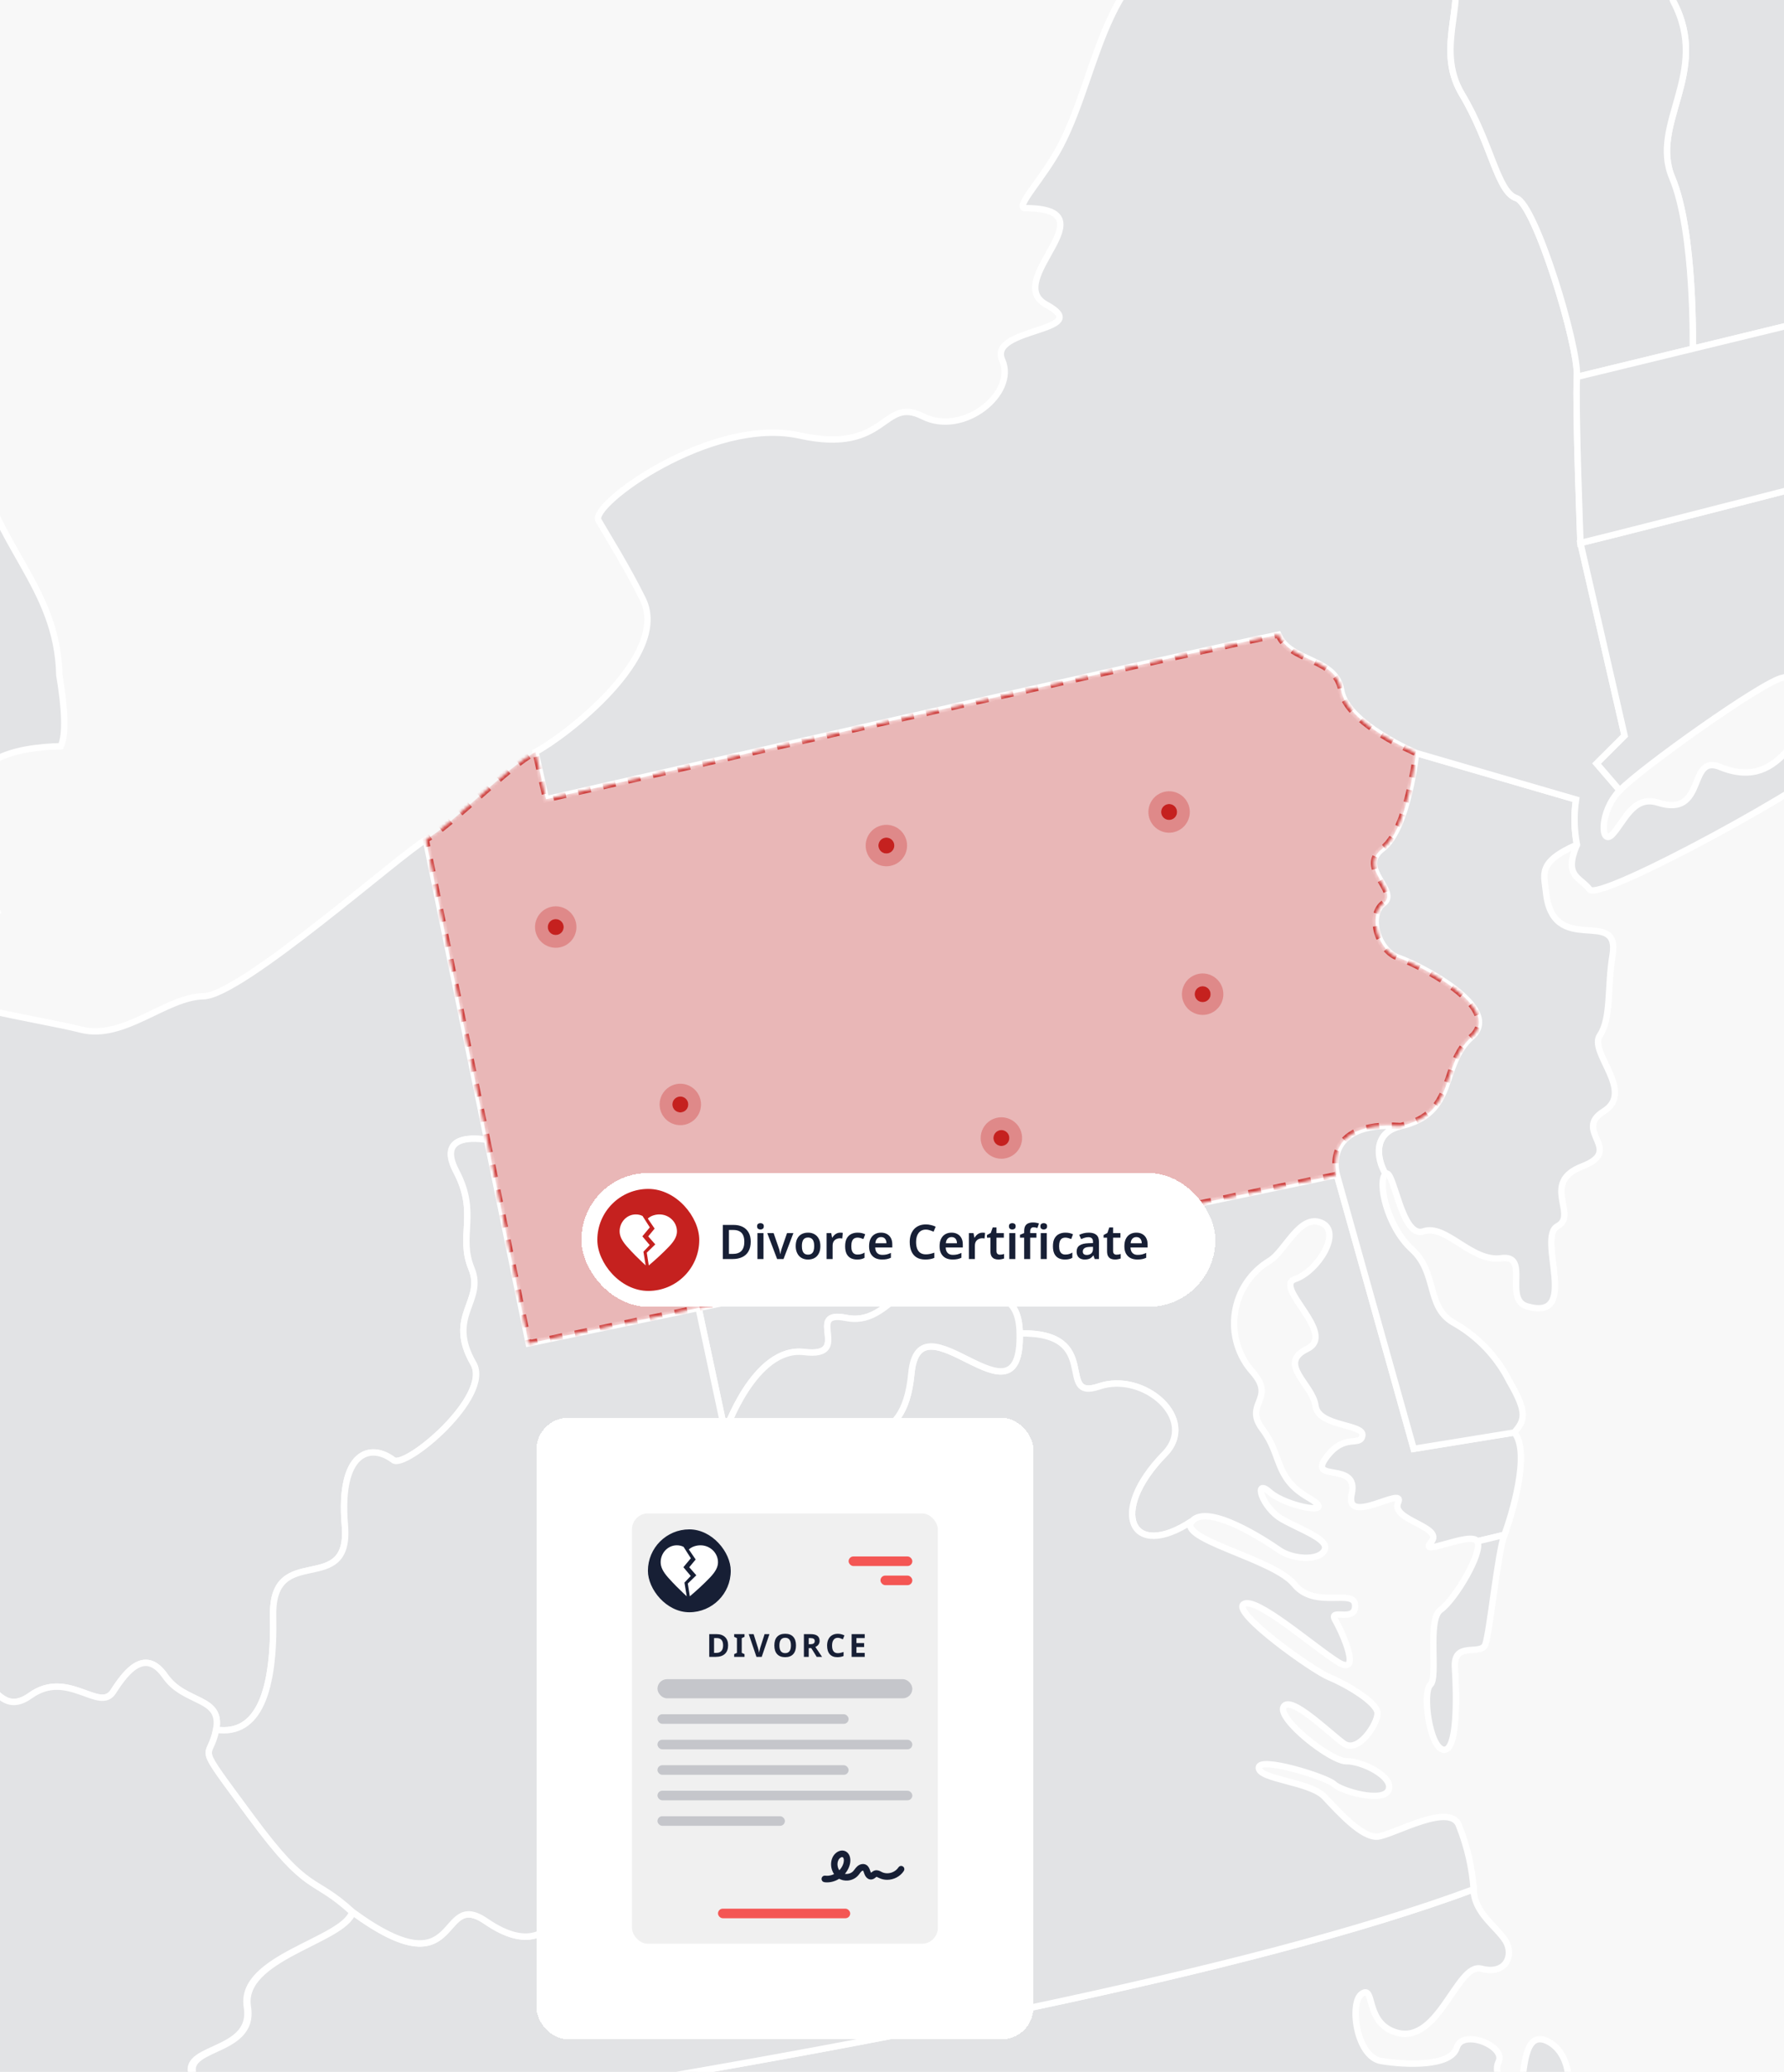 <svg width="560" height="650" viewBox="0 0 560 650" fill="none" xmlns="http://www.w3.org/2000/svg">
<g id="HERO Image - PA - Divorce" clip-path="url(#clip0_3044_64426)">
<rect width="560" height="650" fill="#F8F8F8"/>
<g id="IMG Hero" clip-path="url(#clip1_3044_64426)">
<g id="Map">
<path id="us_19" d="M747.493 -139.856C747.895 -156.627 729.453 -129.818 724.374 -159.129C721.932 -173.307 705.767 -158.374 700.13 -179.49C694.492 -200.606 665.294 -261.843 651.353 -269.753C637.412 -277.663 625.253 -252.828 616.693 -252.286C608.133 -251.744 602.64 -266.151 598.877 -267.195C595.115 -268.239 569.59 -205.505 576.878 -195.599C584.165 -185.694 577.063 -164.541 574.28 -158.659C567.856 -145.124 588.659 -147.778 579.143 -139.02C561.648 -122.895 576.456 -106.557 565.089 -97.756C557.914 -92.207 558.388 -97.615 552.598 -89.324L599.275 43.826C599.275 43.826 614.28 49.475 617.817 58.349C619.825 48.25 623.499 -9.938 637.833 -1.29C652.168 7.359 635.424 -28.433 653.493 -19.113C668.124 -11.573 659.303 -26.682 668.626 -26.124C677.949 -25.566 674.083 -53.885 674.994 -60.526C678.246 -84.06 685.121 -39.133 701.896 -74.118C706.148 -82.98 721.792 -66.698 724.783 -83.899C727.686 -100.51 761.567 -106.629 762.812 -118.948C763.872 -129.308 747.096 -123.08 747.493 -139.856Z" fill="#171F35" fill-opacity="0.1" stroke="white" stroke-width="2"/>
<path id="us_20" d="M443.755 454.529L475.315 449.413C480.663 455.633 474.363 475.882 472.243 481.511L463.715 483.547C461.78 480.238 444.843 488.767 449.196 483.84C453.548 478.913 436.387 477.014 438.881 471.393C441.374 465.771 421.9 479.182 424.293 468.706C426.686 458.231 410.437 465.265 416.235 457.323C422.033 449.381 426.983 454.111 427.646 450.385C428.308 446.659 413.806 447.687 412.926 441.001C412.047 434.316 400.748 427.839 410.328 423.178C419.909 418.516 399.487 403.651 406.534 401.278C413.58 398.905 421.495 386.45 414.737 383.611C407.979 380.773 403.422 392.509 398.6 395.489C395.679 397.226 393.181 399.592 391.287 402.413C389.392 405.235 388.149 408.443 387.646 411.804C387.143 415.165 387.394 418.596 388.38 421.849C389.366 425.101 391.063 428.094 393.348 430.61C400.599 439.042 390.2 440.359 396.327 448.425C402.454 456.492 399.993 463.623 410.533 469.742C421.073 475.862 403.892 472.854 398.588 468.136C393.283 463.418 396.086 473.031 402.478 476.628C408.871 480.226 417.512 483.021 415.729 486.41C413.946 489.799 405.731 489.22 401.571 486.329C397.411 483.438 379.291 471.513 374.195 477.203C355.087 489.883 347.694 474.392 365.578 456.143C376.267 445.225 359.082 430.196 345.024 434.958C330.967 439.72 346.534 417.793 320.098 418.335C319.809 404.908 311.666 406.583 297.428 402.407C283.19 398.231 279.074 416.191 265.619 413.485C252.164 410.779 268.104 426.097 252.425 424.185C236.745 422.274 227.607 449.277 227.607 449.277L219.291 410.365L419.652 368.606L443.755 454.529ZM817.976 577.56C818.202 571.79 816.131 566.166 812.217 561.921C808.303 557.676 802.865 555.156 797.096 554.914H716.715C710.946 555.156 705.509 557.676 701.595 561.921C697.681 566.166 695.61 571.79 695.836 577.56V622.747C695.61 628.517 697.681 634.141 701.595 638.386C705.509 642.631 710.946 645.151 716.715 645.393H797.128C802.897 645.151 808.335 642.631 812.249 638.386C816.163 634.141 818.234 628.517 818.008 622.747L817.976 577.56Z" fill="#171F35" fill-opacity="0.1" stroke="white" stroke-width="2"/>
<path id="us_29" d="M617.816 58.362C615.784 68.456 611.869 58.856 614.431 75.186C601.397 75.081 606.124 87.633 588.589 95.459C581.45 97.229 554.507 103.774 531.356 109.404C531.356 109.404 532.07 72.777 524.899 55.784C517.728 38.792 537.005 22.811 525.373 0.647C520.442 -8.753 554.11 -14.844 537.66 -36.113C525.887 -51.319 543.707 -50.395 537.093 -63.665C537.286 -72.238 535.447 -89.708 552.588 -89.311L599.265 43.839C599.265 43.839 614.278 49.488 617.816 58.362Z" fill="#171F35" fill-opacity="0.1" stroke="white" stroke-width="2"/>
<path id="us_30" d="M495.011 264.998C482.472 270.471 484.74 274.426 485.258 279.662C487.342 300.902 508.816 284.079 506.166 299.786C504.523 309.507 505.812 319.537 502.199 324.825C498.585 330.113 513.365 342.492 503.435 348.644C493.506 354.795 510.008 360.798 496.714 365.909C483.419 371.021 495.509 381.203 488.896 384.692C482.283 388.182 496.212 414.714 479.356 409.848C471.831 407.676 480.5 393.434 471.217 394.743C461.934 396.052 453.867 383.901 446.84 386.311C439.814 388.72 437.485 366.018 434.915 368.302C432.024 363.436 430.976 355.293 439.669 353.305C457.629 349.222 451.743 334.434 461.978 325.287C472.213 316.14 445.114 302.541 438.882 300.433C432.65 298.325 429.173 287.222 434.305 283.392C439.436 279.561 425.873 272.39 433.959 266.263C442.046 260.136 444.519 236.249 444.519 236.249L494.734 250.861C494.024 255.555 494.117 260.335 495.011 264.998ZM817.997 450.904C818.226 445.132 816.156 439.506 812.242 435.258C808.328 431.011 802.889 428.489 797.118 428.246H716.721C710.95 428.489 705.511 431.011 701.597 435.258C697.683 439.506 695.613 445.132 695.842 450.904V496.067C695.613 501.839 697.683 507.465 701.597 511.713C705.511 515.96 710.95 518.482 716.721 518.725H797.126C802.897 518.482 808.336 515.96 812.25 511.713C816.164 507.465 818.234 501.839 818.005 496.067L817.997 450.904Z" fill="#171F35" fill-opacity="0.1" stroke="white" stroke-width="2"/>
<path id="us_8" d="M434.912 368.287C432.355 370.575 435.246 384.677 443.224 391.977C451.202 399.276 447.677 409.764 455.98 414.811C463.686 419.074 469.92 425.571 473.86 433.446C479.658 443.38 478.586 445.636 475.314 449.435L443.754 454.55L419.662 368.624C419.662 368.624 414.515 351.591 439.678 353.31C430.969 355.273 432.025 363.42 434.912 368.287Z" fill="#171F35" fill-opacity="0.1" stroke="white" stroke-width="2"/>
<path id="us_32" d="M509.965 230.791L496.101 170.354C496.101 170.354 494.45 127.925 495 118.228C495.55 108.531 481.979 64.111 475.976 62.151C469.973 60.192 468.179 45.018 458.92 29.559C449.66 14.101 462.019 -1.049 454.322 -12.818C446.625 -24.586 451.829 -25.429 447.849 -37.636C436.751 -34.058 397.221 -21.394 381.538 -19.892C346.517 -16.536 345.834 21.063 332.849 45.813C327.501 55.996 318.201 65.299 321.859 65.307C349.532 65.379 314.423 87.937 328.396 95.546C344.212 104.162 309.926 102.625 314.588 112.964C319.249 123.303 302.421 137.055 289.629 130.607C276.836 124.158 278.695 142.749 250.998 136.63C223.301 130.51 185.052 158.388 187.851 163.251C190.649 168.113 196.487 177.304 201.763 187.924C210.633 205.812 176.953 231.289 168.104 235.915L171.388 250.751C171.388 250.751 368.641 205.744 401.277 199.119C405.18 207.977 419.309 206.198 421.012 216.593C422.714 226.989 444.501 236.232 444.501 236.232L494.715 250.843C494.005 255.542 494.102 260.327 495 264.993C490.744 275.139 495.96 275.031 499.016 279.066C502.071 283.102 574.663 243.25 576.036 238.007C577.409 232.763 590.708 226.904 587.279 223.997C583.85 221.09 578.875 226.76 573.9 225.76C563.806 223.728 560.75 249.105 539.935 240.616C529.608 236.396 535.799 256.718 520.425 251.819C512.644 249.342 509.748 257.998 506.103 261.801C502.457 265.603 501.859 254.806 508.432 247.972L501.176 239.54L509.965 230.791Z" fill="#171F35" fill-opacity="0.1" stroke="white" stroke-width="2"/>
<path id="us_45" d="M454.328 -12.809C446.643 -24.569 451.835 -25.421 447.855 -37.627C458.962 -41.204 530.834 -60.554 537.102 -63.662C543.715 -50.387 525.896 -51.315 537.669 -36.109C554.131 -14.828 520.451 -8.757 525.382 0.651C537.026 22.819 517.753 38.795 524.908 55.788C532.063 72.78 531.365 109.407 531.365 109.407C511.846 114.153 495.011 118.241 495.011 118.241C495.561 108.54 481.989 64.123 475.986 62.164C469.984 60.205 468.189 45.031 458.929 29.572C449.67 14.114 462.017 -1.04 454.328 -12.809Z" fill="#171F35" fill-opacity="0.1" stroke="white" stroke-width="2"/>
<path id="us_7" d="M585.001 147.684L595.296 196.269C584.23 201.709 572.63 198.971 567.463 201.681C562.295 204.391 565.808 211.398 559.496 212.647C553.184 213.895 515.007 241.123 508.447 247.981L501.191 239.549L509.96 230.804L496.096 170.366C516.08 165.48 585.001 147.684 585.001 147.684Z" fill="#171F35" fill-opacity="0.1" stroke="white" stroke-width="2"/>
<path id="us_21" d="M614.426 75.185C617 91.527 630.527 78.956 632.209 88.612C632.731 91.567 613.763 97.558 617.397 110.889C621.031 124.219 638.317 116.402 637.742 122.392C636.997 127.937 638.469 133.551 641.84 138.016C645.21 142.482 650.206 145.436 655.743 146.239C662.834 147.211 684.275 138.951 679.694 133.458C675.112 127.966 683.637 125.926 685.223 130.363C686.809 134.8 688.495 144.818 671.51 152.25C654.526 159.682 655.048 167.857 650.792 159.003C646.536 150.15 628.013 174.743 625.572 163.994C623.131 153.246 626.102 153.924 621.288 155.51C616.474 157.096 612.053 159.798 609.676 152.021C604.926 138.341 585.014 147.68 585.014 147.68C585.014 147.68 516.093 165.476 496.109 170.354C496.109 170.354 494.459 127.925 495.009 118.229C495.009 118.229 511.848 114.145 531.363 109.395C554.514 103.774 581.457 97.221 588.596 95.45C606.118 87.648 601.392 75.081 614.426 75.185Z" fill="#171F35" fill-opacity="0.1" stroke="white" stroke-width="2"/>
<path id="us_22" d="M-7.375 142.652C-2.32 170.859 18.05 183.852 18.62 211.778C20.306 221.816 20.86 230.357 19.082 234.119C6.795 234.372 -18.862 237.508 -4.187 262.531C-8.519 269.321 -6.423 288.69 0.013 285.538C-3.673 287.096 -22.749 301.651 -22.613 308.353L-92.478 317.231L-200.291 327.63C-189.394 313.978 -164.234 268.783 -182.054 235.621C-199.873 202.459 -190.598 182.15 -202.785 168.992C-214.971 155.834 -191.381 143.431 -194.754 124.876C-198.127 106.322 -183.873 110.494 -184.857 99.343C-185.84 88.193 -171.205 74.481 -167.86 92.289C-164.515 110.096 -152.819 99.432 -155.324 86.069C-157.83 72.706 -152.815 62.929 -143.162 61.235C-133.51 59.54 -143.628 38.894 -136.336 31.293C-135.168 29.954 -133.72 28.888 -132.096 28.168C-130.471 27.449 -128.708 27.094 -126.932 27.129C-125.155 27.164 -123.408 27.587 -121.812 28.37C-120.217 29.153 -118.813 30.275 -117.698 31.659C-114.65 35.324 -93.204 28.173 -95.172 40.894C-97.139 53.614 -48.33 43.303 -55.24 62.427C-65.821 91.702 -34.984 105.973 -52.43 127.185C-69.876 148.398 -48.463 139.026 -65.327 152.361C-82.191 165.695 -69.495 167.02 -59.039 168.293C-48.583 169.566 -47.676 141.238 -33.382 147.651C-19.087 154.063 -12.422 114.445 -7.375 142.652ZM-168.229 -36.589C-189.486 -19.765 -200.018 -24.764 -214.878 -22.226C-229.739 -19.688 -232.12 8.113 -245.651 -5.948C-267.145 -28.301 -277.143 -6.799 -299.572 -31.67C-308.321 -41.375 -316.837 -16.412 -326.851 -33.348C-336.865 -50.285 -315.484 -60.403 -305.844 -62.836C-296.203 -65.269 -296.275 -84.037 -313.533 -74.597C-330.79 -65.157 -360.571 -33.742 -374.227 -18.974C-393.183 1.524 -406.397 -25.466 -427.445 2.227C-419.126 8.021 -425.012 19.637 -401.611 20.323C-342.101 22.086 -379.038 37.746 -324.687 35.887C-307.57 35.304 -306.494 51.145 -290.851 50.843C-275.207 50.542 -299.086 72.642 -278.404 76.665C-271.252 78.055 -267.635 80.721 -266.358 84.198C-255.476 67.996 -245.21 23.09 -238.978 36.376C-232.746 49.663 -223.78 50.968 -222.552 38.276C-221.323 25.584 -190.61 33.156 -187.892 20.432C-185.174 7.708 -156.196 4.138 -146.362 11.39C-136.529 18.641 -128.017 -2.636 -118.898 6.611C-109.78 15.858 -92.325 6.652 -94.465 -0.098C-96.605 -6.848 -104.989 -4.728 -107.065 -15.484C-109.141 -26.241 -118.091 -26.438 -126.961 -23.27C-143.74 -4.31 -152.827 -48.787 -168.233 -36.589H-168.229ZM-344.25 -119.411C-348.084 -124.546 -384.273 -97.391 -377.978 -93.392C-368.931 -87.622 -340.435 -114.275 -344.25 -119.411Z" fill="#171F35" fill-opacity="0.1" stroke="white" stroke-width="2"/>
<path id="us_35" d="M-13.657 527.944C-3.418 518.794 -2.23 540.392 9.515 531.96C21.26 523.528 31.237 537.469 35.574 530.679C39.91 523.889 45.724 517.063 51.864 525.86C58.003 534.658 69.868 532.201 67.849 542.672C81.304 544.632 86.23 530.37 85.74 506.856C85.251 483.343 110.209 501.576 108.258 478.517C106.306 455.457 116.288 452.554 123.492 458.091C127.274 460.994 154.558 438.091 148.607 427.776C139.974 412.787 152.281 408.33 148.001 397.991C143.72 387.652 150.217 380.814 143.247 367.543C136.276 354.273 152.907 357.63 152.907 357.63L133.67 263.444C125.567 268.078 75.807 312.306 63.898 312.547C51.988 312.788 38.858 326.464 25.351 323.014C11.844 319.565 -22.494 315.052 -22.627 308.351L-92.492 317.229L-64.707 510.362C-31.264 505.21 -23.904 537.099 -13.657 527.944Z" fill="#171F35" fill-opacity="0.1" stroke="white" stroke-width="2"/>
<path id="us_17" d="M78.833 570.011C60.451 545.057 65.828 553.147 67.843 542.671C69.859 532.196 57.998 534.677 51.858 525.86C45.719 517.042 39.889 523.852 35.569 530.678C31.248 537.504 21.258 523.523 9.51 531.959C-2.239 540.395 -3.423 518.809 -13.662 527.944C-23.901 537.078 -31.269 505.205 -64.684 510.357C-48.555 533.862 -91.185 526.542 -89.241 548.1C-87.298 569.658 -102.552 552.842 -100.082 564.707C-97.613 576.572 -114.172 567.979 -112.329 585.072C-110.486 602.165 -143.672 582.732 -143.303 600.607C-142.933 618.483 -165.386 608.369 -173.557 615.379C-181.728 622.39 -190.128 606.036 -205.748 616.034C-215.641 622.374 -224.86 620.154 -229.437 624.9C-227.574 633.801 -246.137 628.035 -233.051 640.061C-219.777 652.247 -250.678 652.721 -249.791 668.34C-248.903 683.96 -250.08 681.759 -268.112 674.299C-286.145 666.839 -284.069 686.345 -287.948 688.12C-285.984 692.938 -292.388 699.121 -287.594 705.245C-277.267 718.443 -308.983 716.11 -303.884 728.597C-299.809 727.682 -221.415 718.053 -221.415 718.053L-221.568 710.231C-221.568 710.231 -109.117 698.459 27 679.471C28.277 668.658 68.987 664.803 61.302 653.042C53.617 641.282 80.045 645.217 77.492 629.621C74.938 614.026 107.754 608.887 110.545 599.885C97.757 588.156 97.235 594.966 78.833 570.011Z" fill="#171F35" fill-opacity="0.1" stroke="white" stroke-width="2"/>
<path id="us_33" d="M130.093 690.77C128.085 701.418 107.133 688.445 104.644 703.578C102.155 718.712 82.335 705.714 81.552 721.932C80.769 738.149 58.666 721.835 56.835 742.558C55.004 763.281 18.34 745.578 23.235 766.148C28.13 786.718 2.448 773.652 7.033 800.474C36.385 796.551 61.026 792.913 77.364 790.195C83.994 789.087 112.144 769.368 121.576 766.381C131.008 763.393 170.04 759.241 191.771 756.005C213.501 752.769 214.505 775.098 214.505 775.098L281.343 764.795L359.523 817.206C405.51 807.324 372.083 793.857 395.833 789.259C407.253 787.059 399.246 756.049 416.347 754.58C433.448 753.11 431.184 733.042 453.914 733.327C470.376 733.532 467.469 722.257 471.047 715.094C474.624 707.931 464.964 709.272 463.574 713.761C462.185 718.25 441.406 722.41 433.898 719.96C426.389 717.511 430.284 707.365 435.962 711.717C441.639 716.07 447.851 709.982 455.448 698.655C463.044 687.328 452.364 693.877 442.904 686.256C433.444 678.635 430.621 686.875 423.077 682.101C415.532 677.327 439.973 670.669 446.1 678.74C452.227 686.81 454.343 671.352 465.478 679.089C480.595 689.577 478.608 665.437 486.381 663.386C494.155 661.334 494.584 645.341 486.289 640.667C477.993 635.994 478.66 650.509 477.282 655.379C475.905 660.25 467.895 651.854 470.4 646.883C472.906 641.912 459.009 636.383 457.275 642.382C455.54 648.381 441.366 647.923 433.524 646.594C425.683 645.265 423.454 628.176 427.502 625.486C431.549 622.795 428.578 633.633 437.046 637.206C451.328 643.229 457.094 615.564 464.96 617.64C472.826 619.716 475.299 613.332 472.589 608.919C469.878 604.506 462.723 600.178 462.571 592.733C392.774 618.676 266.534 642.98 141.488 662.699C142.596 673.761 132.112 680.117 130.093 690.77Z" fill="#171F35" fill-opacity="0.1" stroke="white" stroke-width="2"/>
<g id="VA">
<path id="us_46" d="M374.192 477.186C369.097 482.876 399.753 488.955 406.254 497.014C412.754 505.072 425.278 498.114 425.386 503.699C425.495 509.284 416.826 504.245 419.147 508.297C421.467 512.348 427.715 526.365 419.793 521.322C411.871 516.279 394.035 500.611 390.353 503.294C386.671 505.976 412.036 524.08 417.275 526.213C422.515 528.345 432.333 534.098 432.409 537.455C432.485 540.812 426.338 550.24 421.805 546.983C417.271 543.727 405.097 531.677 402.933 535.448C400.769 539.218 417.789 552.653 422.648 552.553C427.506 552.452 437.649 557.455 435.878 561.591C434.107 565.727 420.985 561.896 418.701 559.708C416.416 557.519 395.055 550.874 395.127 554.6C395.2 558.326 411.237 558.889 415.798 563.747C420.359 568.605 427.619 576.66 432.457 576.194C437.295 575.729 455.693 564.915 458.094 573.066C460.579 579.35 462.095 585.974 462.591 592.713C392.795 618.655 266.555 642.96 141.509 662.679C103.059 668.742 64.717 674.359 28.154 679.462C29.427 668.649 69.584 664.815 61.882 653.05C54.181 641.285 80.352 645.224 77.803 629.629C75.253 614.034 107.917 608.898 110.728 599.916C145.508 625.273 137.156 592.243 152.51 602.763C178.955 620.868 178.16 582.141 195.317 583.619C212.474 585.096 210.061 575.54 204.624 564.474C199.188 553.408 226.901 524.534 224.251 504.04C221.601 483.547 249.571 515.432 254.393 484.486C256.834 468.771 274.991 471.405 270.711 458.078C266.431 444.751 283.628 457.07 286.077 430.947C288.527 404.824 320.785 450.349 320.086 418.335C346.527 417.793 330.96 439.716 345.013 434.958C359.066 430.2 376.256 445.229 365.567 456.143C347.691 474.372 355.087 489.867 374.192 477.186ZM452.24 505.02C447.823 508.088 451.558 526.265 448.992 528.549C446.426 530.834 448.655 548.3 453.136 548.951C457.617 549.601 457.251 531.734 456.705 523.177C456.159 514.621 464.832 519.656 466.241 515.905C467.651 512.155 470.12 487.14 472.24 481.515L463.712 483.551C465.655 486.863 456.653 501.948 452.24 505.02Z" fill="#171F35" fill-opacity="0.1" stroke="white" stroke-width="2"/>
</g>
<path id="us_48" d="M152.897 357.618C152.897 357.618 136.254 354.265 143.236 367.531C150.219 380.798 143.714 387.64 147.991 397.979C152.267 408.318 139.96 412.775 148.597 427.764C154.547 438.075 127.26 460.982 123.482 458.079C116.254 452.542 106.284 455.445 108.248 478.505C110.211 501.564 85.257 483.323 85.73 506.844C86.204 530.365 81.293 544.62 67.838 542.66C65.831 553.128 60.442 545.045 78.828 570C97.214 594.955 97.888 588.137 110.733 599.893C145.513 625.25 137.162 592.22 152.516 602.74C178.96 620.845 178.165 582.118 195.322 583.595C212.479 585.073 210.066 575.517 204.63 564.451C199.193 553.385 226.906 524.511 224.256 504.017C221.606 483.524 249.576 515.409 254.398 484.463C256.84 468.748 274.997 471.382 270.716 458.055C266.436 444.728 283.634 457.047 286.083 430.924C288.532 404.801 320.79 450.326 320.092 418.312C319.803 404.885 311.66 406.559 297.422 402.384C283.184 398.208 279.068 416.168 265.613 413.462C252.158 410.755 268.098 426.074 252.419 424.162C236.739 422.251 227.601 449.254 227.601 449.254L219.285 410.342L165.947 421.46L152.897 357.618Z" fill="#171F35" fill-opacity="0.1" stroke="white" stroke-width="2"/>
<g id="PA">
<g id="us_38">
<mask id="path-16-inside-1_3044_64426" fill="white">
<path d="M152.901 357.63L165.947 421.472L219.289 410.354L419.65 368.595C419.65 368.595 414.502 351.563 439.665 353.281C457.626 349.198 451.739 334.409 461.974 325.263C472.209 316.116 445.11 302.516 438.879 300.408C432.647 298.3 429.17 287.198 434.301 283.368C439.433 279.537 425.869 272.366 433.956 266.239C442.042 260.111 444.516 236.225 444.516 236.225C444.516 236.225 422.733 226.99 421.027 216.586C419.32 206.183 405.199 207.974 401.292 199.108C368.652 205.729 171.403 250.74 171.403 250.74L168.119 235.904C159.285 240.553 141.775 258.79 133.668 263.428L152.901 357.63Z"/>
</mask>
<path d="M152.901 357.63L165.947 421.472L219.289 410.354L419.65 368.595C419.65 368.595 414.502 351.563 439.665 353.281C457.626 349.198 451.739 334.409 461.974 325.263C472.209 316.116 445.11 302.516 438.879 300.408C432.647 298.3 429.17 287.198 434.301 283.368C439.433 279.537 425.869 272.366 433.956 266.239C442.042 260.111 444.516 236.225 444.516 236.225C444.516 236.225 422.733 226.99 421.027 216.586C419.32 206.183 405.199 207.974 401.292 199.108C368.652 205.729 171.403 250.74 171.403 250.74L168.119 235.904C159.285 240.553 141.775 258.79 133.668 263.428L152.901 357.63Z" fill="#C5211F" fill-opacity="0.3" stroke="#C5211F" stroke-opacity="0.8" stroke-width="2" stroke-miterlimit="10" stroke-linejoin="round" stroke-dasharray="4 4" mask="url(#path-16-inside-1_3044_64426)"/>
</g>
<g id="dots">
<g id="Ellipse 518">
<ellipse cx="174.445" cy="290.846" rx="2.5" ry="2.5" transform="rotate(-22.376 174.445 290.846)" fill="#C5211F"/>
<path d="M176.158 295.008C178.456 294.061 179.552 291.431 178.606 289.133C177.66 286.835 175.03 285.739 172.732 286.685C170.434 287.631 169.338 290.261 170.284 292.559C171.23 294.858 173.86 295.954 176.158 295.008Z" stroke="#C5211F" stroke-opacity="0.3" stroke-width="4"/>
</g>
<g id="Ellipse 519">
<ellipse cx="213.554" cy="346.502" rx="2.5" ry="2.5" transform="rotate(-22.376 213.554 346.502)" fill="#C5211F"/>
<path d="M215.268 350.663C217.566 349.717 218.662 347.087 217.716 344.789C216.77 342.491 214.14 341.395 211.841 342.341C209.543 343.287 208.447 345.917 209.393 348.215C210.339 350.513 212.969 351.609 215.268 350.663Z" stroke="#C5211F" stroke-opacity="0.3" stroke-width="4"/>
</g>
<g id="Ellipse 520">
<ellipse cx="278.236" cy="265.275" rx="2.5" ry="2.5" transform="rotate(-22.376 278.236 265.275)" fill="#C5211F"/>
<path d="M279.949 269.436C282.247 268.49 283.343 265.86 282.397 263.562C281.451 261.263 278.821 260.167 276.523 261.113C274.225 262.06 273.129 264.69 274.075 266.988C275.021 269.286 277.651 270.382 279.949 269.436Z" stroke="#C5211F" stroke-opacity="0.3" stroke-width="4"/>
</g>
<g id="Ellipse 521">
<ellipse cx="314.336" cy="357.031" rx="2.5" ry="2.5" transform="rotate(-22.376 314.336 357.031)" fill="#C5211F"/>
<path d="M316.049 361.193C318.347 360.247 319.443 357.617 318.497 355.318C317.551 353.02 314.921 351.924 312.623 352.87C310.325 353.816 309.228 356.446 310.175 358.745C311.121 361.043 313.751 362.139 316.049 361.193Z" stroke="#C5211F" stroke-opacity="0.3" stroke-width="4"/>
</g>
<g id="Ellipse 522">
<ellipse cx="377.513" cy="311.905" rx="2.5" ry="2.5" transform="rotate(-22.376 377.513 311.905)" fill="#C5211F"/>
<path d="M379.227 316.066C381.525 315.12 382.621 312.49 381.675 310.192C380.729 307.894 378.099 306.798 375.8 307.744C373.502 308.69 372.406 311.32 373.352 313.618C374.298 315.916 376.928 317.012 379.227 316.066Z" stroke="#C5211F" stroke-opacity="0.3" stroke-width="4"/>
</g>
<g id="Ellipse 523">
<ellipse cx="366.984" cy="254.745" rx="2.5" ry="2.5" transform="rotate(-22.376 366.984 254.745)" fill="#C5211F"/>
<path d="M368.697 258.906C370.995 257.96 372.091 255.33 371.145 253.032C370.199 250.734 367.569 249.638 365.271 250.584C362.973 251.53 361.877 254.16 362.823 256.458C363.769 258.757 366.399 259.853 368.697 258.906Z" stroke="#C5211F" stroke-opacity="0.3" stroke-width="4"/>
</g>
</g>
</g>
</g>
</g>
<g id="Certificate">
<g id="Certificate button hero" filter="url(#filter0_d_3044_64426)">
<rect x="180.5" y="363" width="199" height="42" rx="21" fill="white" shape-rendering="crispEdges"/>
<g id="child-icon">
<rect x="185.5" y="368" width="32" height="32" rx="16" fill="#C5211F"/>
<g id="certificate ui icon">
<g id="icon" clip-path="url(#clip2_3044_64426)">
<g id="Group">
<path id="Vector" d="M199.635 382.87L201.974 380.061L199.695 376.49C199.002 376.129 198.257 376 197.564 376C194.772 376 192.5 378.382 192.5 381.31C192.5 382.796 193.215 384.268 194.818 386.084C196.576 388.074 198.382 389.842 199.588 390.976L200.678 392L199.971 387.703L201.943 385.618L199.635 382.87Z" fill="white"/>
<path id="Vector_2" d="M204.992 376C203.831 376 202.334 376.367 201.346 377.303L203.487 380.451L201.476 382.887L203.692 385.401L201.025 388.001L201.653 392L202.414 391.348C203.563 390.364 205.814 388.377 207.978 386.115C209.722 384.294 210.499 382.817 210.499 381.327C210.499 378.39 208.029 376 204.992 376Z" fill="white"/>
</g>
</g>
</g>
</g>
<path id="Birth Certificate" d="M233.655 384.54C233.655 385.74 233.425 386.745 232.965 387.555C232.515 388.365 231.86 388.975 231 389.385C230.15 389.795 229.12 390 227.91 390H224.895V379.29H228.225C229.335 379.29 230.295 379.49 231.105 379.89C231.915 380.29 232.54 380.88 232.98 381.66C233.43 382.43 233.655 383.39 233.655 384.54ZM231.645 384.6C231.645 383.75 231.515 383.05 231.255 382.5C230.995 381.95 230.61 381.545 230.1 381.285C229.59 381.015 228.965 380.88 228.225 380.88H226.815V388.395H227.97C229.21 388.395 230.13 388.08 230.73 387.45C231.34 386.81 231.645 385.86 231.645 384.6ZM237.65 381.87V390H235.76V381.87H237.65ZM236.705 378.735C236.985 378.735 237.23 378.81 237.44 378.96C237.65 379.1 237.755 379.355 237.755 379.725C237.755 380.085 237.65 380.345 237.44 380.505C237.23 380.655 236.985 380.73 236.705 380.73C236.415 380.73 236.165 380.655 235.955 380.505C235.755 380.345 235.655 380.085 235.655 379.725C235.655 379.355 235.755 379.1 235.955 378.96C236.165 378.81 236.415 378.735 236.705 378.735ZM241.942 390L238.852 381.87H240.847L242.467 386.565C242.537 386.755 242.602 386.965 242.662 387.195C242.722 387.415 242.772 387.635 242.812 387.855C242.862 388.065 242.892 388.25 242.902 388.41H242.962C242.982 388.24 243.017 388.05 243.067 387.84C243.117 387.62 243.172 387.4 243.232 387.18C243.302 386.96 243.367 386.755 243.427 386.565L245.047 381.87H247.042L243.952 390H241.942ZM255.515 385.92C255.515 386.6 255.425 387.2 255.245 387.72C255.065 388.24 254.805 388.685 254.465 389.055C254.135 389.415 253.725 389.69 253.235 389.88C252.755 390.06 252.22 390.15 251.63 390.15C251.07 390.15 250.555 390.06 250.085 389.88C249.615 389.69 249.205 389.415 248.855 389.055C248.515 388.685 248.25 388.24 248.06 387.72C247.87 387.2 247.775 386.6 247.775 385.92C247.775 385.02 247.93 384.26 248.24 383.64C248.55 383.01 248.995 382.535 249.575 382.215C250.165 381.885 250.86 381.72 251.66 381.72C252.42 381.72 253.085 381.885 253.655 382.215C254.235 382.535 254.69 383.01 255.02 383.64C255.35 384.26 255.515 385.02 255.515 385.92ZM249.71 385.92C249.71 386.49 249.775 386.98 249.905 387.39C250.045 387.79 250.255 388.095 250.535 388.305C250.825 388.515 251.195 388.62 251.645 388.62C252.105 388.62 252.475 388.515 252.755 388.305C253.045 388.095 253.255 387.79 253.385 387.39C253.515 386.98 253.58 386.49 253.58 385.92C253.58 385.34 253.51 384.855 253.37 384.465C253.24 384.065 253.03 383.765 252.74 383.565C252.46 383.355 252.095 383.25 251.645 383.25C250.965 383.25 250.47 383.48 250.16 383.94C249.86 384.4 249.71 385.06 249.71 385.92ZM261.729 381.72C261.849 381.72 261.989 381.725 262.149 381.735C262.309 381.745 262.444 381.765 262.554 381.795L262.389 383.55C262.299 383.53 262.179 383.515 262.029 383.505C261.889 383.485 261.764 383.475 261.654 383.475C261.354 383.475 261.064 383.525 260.784 383.625C260.514 383.715 260.269 383.855 260.049 384.045C259.839 384.225 259.669 384.46 259.539 384.75C259.419 385.04 259.359 385.385 259.359 385.785V390H257.469V381.87H258.924L259.194 383.28H259.284C259.444 382.99 259.644 382.73 259.884 382.5C260.124 382.26 260.399 382.07 260.709 381.93C261.029 381.79 261.369 381.72 261.729 381.72ZM267.053 390.15C266.283 390.15 265.613 390.005 265.043 389.715C264.483 389.415 264.048 388.96 263.738 388.35C263.438 387.73 263.288 386.94 263.288 385.98C263.288 384.98 263.453 384.17 263.783 383.55C264.123 382.92 264.588 382.46 265.178 382.17C265.768 381.87 266.443 381.72 267.203 381.72C267.713 381.72 268.168 381.77 268.568 381.87C268.968 381.97 269.308 382.09 269.588 382.23L269.033 383.715C268.723 383.595 268.413 383.495 268.103 383.415C267.793 383.325 267.493 383.28 267.203 383.28C266.753 383.28 266.378 383.38 266.078 383.58C265.788 383.78 265.573 384.08 265.433 384.48C265.293 384.87 265.223 385.365 265.223 385.965C265.223 386.545 265.293 387.03 265.433 387.42C265.583 387.81 265.803 388.105 266.093 388.305C266.383 388.495 266.743 388.59 267.173 388.59C267.633 388.59 268.038 388.535 268.388 388.425C268.738 388.315 269.068 388.165 269.378 387.975V389.61C269.068 389.8 268.733 389.935 268.373 390.015C268.023 390.105 267.583 390.15 267.053 390.15ZM274.552 381.72C275.282 381.72 275.907 381.87 276.427 382.17C276.957 382.46 277.367 382.88 277.657 383.43C277.947 383.97 278.092 384.63 278.092 385.41V386.37H272.722C272.742 387.11 272.947 387.685 273.337 388.095C273.727 388.495 274.267 388.695 274.957 388.695C275.487 388.695 275.957 388.645 276.367 388.545C276.787 388.435 277.217 388.28 277.657 388.08V389.595C277.257 389.785 276.842 389.925 276.412 390.015C275.982 390.105 275.467 390.15 274.867 390.15C274.077 390.15 273.372 390 272.752 389.7C272.142 389.39 271.662 388.925 271.312 388.305C270.972 387.685 270.802 386.915 270.802 385.995C270.802 385.065 270.957 384.285 271.267 383.655C271.587 383.015 272.027 382.535 272.587 382.215C273.147 381.885 273.802 381.72 274.552 381.72ZM274.552 383.115C274.052 383.115 273.642 383.28 273.322 383.61C273.012 383.93 272.827 384.41 272.767 385.05H276.262C276.262 384.67 276.197 384.335 276.067 384.045C275.947 383.755 275.762 383.53 275.512 383.37C275.262 383.2 274.942 383.115 274.552 383.115ZM288.635 380.76C288.145 380.76 287.71 380.85 287.33 381.03C286.95 381.21 286.625 381.47 286.355 381.81C286.095 382.15 285.895 382.56 285.755 383.04C285.625 383.52 285.56 384.06 285.56 384.66C285.56 385.47 285.67 386.165 285.89 386.745C286.11 387.315 286.445 387.755 286.895 388.065C287.355 388.375 287.93 388.53 288.62 388.53C289.08 388.53 289.52 388.485 289.94 388.395C290.37 388.295 290.82 388.165 291.29 388.005V389.64C290.85 389.82 290.405 389.95 289.955 390.03C289.515 390.11 289.005 390.15 288.425 390.15C287.325 390.15 286.415 389.925 285.695 389.475C284.975 389.015 284.44 388.375 284.09 387.555C283.74 386.725 283.565 385.755 283.565 384.645C283.565 383.835 283.675 383.095 283.895 382.425C284.125 381.755 284.45 381.175 284.87 380.685C285.3 380.195 285.83 379.815 286.46 379.545C287.09 379.275 287.815 379.14 288.635 379.14C289.175 379.14 289.705 379.205 290.225 379.335C290.755 379.455 291.25 379.625 291.71 379.845L291.05 381.42C290.67 381.25 290.275 381.1 289.865 380.97C289.465 380.83 289.055 380.76 288.635 380.76ZM296.686 381.72C297.416 381.72 298.041 381.87 298.561 382.17C299.091 382.46 299.501 382.88 299.791 383.43C300.081 383.97 300.226 384.63 300.226 385.41V386.37H294.856C294.876 387.11 295.081 387.685 295.471 388.095C295.861 388.495 296.401 388.695 297.091 388.695C297.621 388.695 298.091 388.645 298.501 388.545C298.921 388.435 299.351 388.28 299.791 388.08V389.595C299.391 389.785 298.976 389.925 298.546 390.015C298.116 390.105 297.601 390.15 297.001 390.15C296.211 390.15 295.506 390 294.886 389.7C294.276 389.39 293.796 388.925 293.446 388.305C293.106 387.685 292.936 386.915 292.936 385.995C292.936 385.065 293.091 384.285 293.401 383.655C293.721 383.015 294.161 382.535 294.721 382.215C295.281 381.885 295.936 381.72 296.686 381.72ZM296.686 383.115C296.186 383.115 295.776 383.28 295.456 383.61C295.146 383.93 294.961 384.41 294.901 385.05H298.396C298.396 384.67 298.331 384.335 298.201 384.045C298.081 383.755 297.896 383.53 297.646 383.37C297.396 383.2 297.076 383.115 296.686 383.115ZM306.392 381.72C306.512 381.72 306.652 381.725 306.812 381.735C306.972 381.745 307.107 381.765 307.217 381.795L307.052 383.55C306.962 383.53 306.842 383.515 306.692 383.505C306.552 383.485 306.427 383.475 306.317 383.475C306.017 383.475 305.727 383.525 305.447 383.625C305.177 383.715 304.932 383.855 304.712 384.045C304.502 384.225 304.332 384.46 304.202 384.75C304.082 385.04 304.022 385.385 304.022 385.785V390H302.132V381.87H303.587L303.857 383.28H303.947C304.107 382.99 304.307 382.73 304.547 382.5C304.787 382.26 305.062 382.07 305.372 381.93C305.692 381.79 306.032 381.72 306.392 381.72ZM311.874 388.635C312.114 388.635 312.344 388.615 312.564 388.575C312.784 388.525 312.989 388.47 313.179 388.41V389.82C312.979 389.91 312.719 389.985 312.399 390.045C312.079 390.115 311.744 390.15 311.394 390.15C310.934 390.15 310.514 390.075 310.134 389.925C309.764 389.765 309.464 389.495 309.234 389.115C309.014 388.735 308.904 388.205 308.904 387.525V383.295H307.809V382.47L309.009 381.81L309.609 380.085H310.794V381.87H313.104V383.295H310.794V387.51C310.794 387.89 310.894 388.175 311.094 388.365C311.294 388.545 311.554 388.635 311.874 388.635ZM316.708 381.87V390H314.818V381.87H316.708ZM315.763 378.735C316.043 378.735 316.288 378.81 316.498 378.96C316.708 379.1 316.813 379.355 316.813 379.725C316.813 380.085 316.708 380.345 316.498 380.505C316.288 380.655 316.043 380.73 315.763 380.73C315.473 380.73 315.223 380.655 315.013 380.505C314.813 380.345 314.713 380.085 314.713 379.725C314.713 379.355 314.813 379.1 315.013 378.96C315.223 378.81 315.473 378.735 315.763 378.735ZM323.339 383.295H321.374V390H319.484V383.295H318.179V382.395L319.484 381.855V381.3C319.484 380.6 319.594 380.05 319.814 379.65C320.034 379.25 320.354 378.965 320.774 378.795C321.194 378.615 321.689 378.525 322.259 378.525C322.659 378.525 323.019 378.56 323.339 378.63C323.659 378.69 323.924 378.76 324.134 378.84L323.654 380.25C323.484 380.2 323.294 380.155 323.084 380.115C322.884 380.065 322.664 380.04 322.424 380.04C322.064 380.04 321.799 380.155 321.629 380.385C321.459 380.615 321.374 380.935 321.374 381.345V381.87H323.339V383.295ZM326.579 381.87V390H324.689V381.87H326.579ZM325.634 378.735C325.914 378.735 326.159 378.81 326.369 378.96C326.579 379.1 326.684 379.355 326.684 379.725C326.684 380.085 326.579 380.345 326.369 380.505C326.159 380.655 325.914 380.73 325.634 380.73C325.344 380.73 325.094 380.655 324.884 380.505C324.684 380.345 324.584 380.085 324.584 379.725C324.584 379.355 324.684 379.1 324.884 378.96C325.094 378.81 325.344 378.735 325.634 378.735ZM332.282 390.15C331.512 390.15 330.842 390.005 330.272 389.715C329.712 389.415 329.277 388.96 328.967 388.35C328.667 387.73 328.517 386.94 328.517 385.98C328.517 384.98 328.682 384.17 329.012 383.55C329.352 382.92 329.817 382.46 330.407 382.17C330.997 381.87 331.672 381.72 332.432 381.72C332.942 381.72 333.397 381.77 333.797 381.87C334.197 381.97 334.537 382.09 334.817 382.23L334.262 383.715C333.952 383.595 333.642 383.495 333.332 383.415C333.022 383.325 332.722 383.28 332.432 383.28C331.982 383.28 331.607 383.38 331.307 383.58C331.017 383.78 330.802 384.08 330.662 384.48C330.522 384.87 330.452 385.365 330.452 385.965C330.452 386.545 330.522 387.03 330.662 387.42C330.812 387.81 331.032 388.105 331.322 388.305C331.612 388.495 331.972 388.59 332.402 388.59C332.862 388.59 333.267 388.535 333.617 388.425C333.967 388.315 334.297 388.165 334.607 387.975V389.61C334.297 389.8 333.962 389.935 333.602 390.015C333.252 390.105 332.812 390.15 332.282 390.15ZM339.752 381.72C340.802 381.72 341.597 381.95 342.137 382.41C342.687 382.86 342.962 383.57 342.962 384.54V390H341.627L341.252 388.875H341.192C340.962 389.165 340.722 389.41 340.472 389.61C340.232 389.8 339.952 389.935 339.632 390.015C339.322 390.105 338.942 390.15 338.492 390.15C338.012 390.15 337.577 390.06 337.187 389.88C336.807 389.7 336.507 389.425 336.287 389.055C336.067 388.675 335.957 388.2 335.957 387.63C335.957 386.79 336.262 386.16 336.872 385.74C337.492 385.31 338.427 385.075 339.677 385.035L341.087 384.99V384.585C341.087 384.065 340.962 383.695 340.712 383.475C340.462 383.255 340.112 383.145 339.662 383.145C339.252 383.145 338.857 383.205 338.477 383.325C338.097 383.445 337.727 383.585 337.367 383.745L336.767 382.425C337.167 382.215 337.622 382.045 338.132 381.915C338.652 381.785 339.192 381.72 339.752 381.72ZM340.097 386.19C339.267 386.22 338.692 386.365 338.372 386.625C338.052 386.875 337.892 387.215 337.892 387.645C337.892 388.025 338.007 388.3 338.237 388.47C338.467 388.64 338.762 388.725 339.122 388.725C339.672 388.725 340.137 388.57 340.517 388.26C340.897 387.94 341.087 387.47 341.087 386.85V386.16L340.097 386.19ZM348.48 388.635C348.72 388.635 348.95 388.615 349.17 388.575C349.39 388.525 349.595 388.47 349.785 388.41V389.82C349.585 389.91 349.325 389.985 349.005 390.045C348.685 390.115 348.35 390.15 348 390.15C347.54 390.15 347.12 390.075 346.74 389.925C346.37 389.765 346.07 389.495 345.84 389.115C345.62 388.735 345.51 388.205 345.51 387.525V383.295H344.415V382.47L345.615 381.81L346.215 380.085H347.4V381.87H349.71V383.295H347.4V387.51C347.4 387.89 347.5 388.175 347.7 388.365C347.9 388.545 348.16 388.635 348.48 388.635ZM354.694 381.72C355.424 381.72 356.049 381.87 356.569 382.17C357.099 382.46 357.509 382.88 357.799 383.43C358.089 383.97 358.234 384.63 358.234 385.41V386.37H352.864C352.884 387.11 353.089 387.685 353.479 388.095C353.869 388.495 354.409 388.695 355.099 388.695C355.629 388.695 356.099 388.645 356.509 388.545C356.929 388.435 357.359 388.28 357.799 388.08V389.595C357.399 389.785 356.984 389.925 356.554 390.015C356.124 390.105 355.609 390.15 355.009 390.15C354.219 390.15 353.514 390 352.894 389.7C352.284 389.39 351.804 388.925 351.454 388.305C351.114 387.685 350.944 386.915 350.944 385.995C350.944 385.065 351.099 384.285 351.409 383.655C351.729 383.015 352.169 382.535 352.729 382.215C353.289 381.885 353.944 381.72 354.694 381.72ZM354.694 383.115C354.194 383.115 353.784 383.28 353.464 383.61C353.154 383.93 352.969 384.41 352.909 385.05H356.404C356.404 384.67 356.339 384.335 356.209 384.045C356.089 383.755 355.904 383.53 355.654 383.37C355.404 383.2 355.084 383.115 354.694 383.115Z" fill="#171F35"/>
</g>
<g id="Certificate icon hero" filter="url(#filter1_dddddd_3044_64426)">
<rect x="202" y="425" width="156" height="195" rx="10" fill="white" shape-rendering="crispEdges"/>
<g id="Certificate-birth">
<rect id="bg" x="232" y="455" width="96" height="135" rx="5" fill="#F0F0F0"/>
<g id="new">
<rect x="237" y="460" width="26" height="26" rx="13" fill="#171F35"/>
<g id="certificate ui icon_2">
<g id="icon_2" clip-path="url(#clip3_3044_64426)">
<g id="Group_2">
<path id="Vector_3" d="M248.135 471.87L250.474 469.061L248.195 465.49C247.502 465.129 246.757 465 246.064 465C243.272 465 241 467.382 241 470.31C241 471.796 241.715 473.268 243.318 475.084C245.076 477.074 246.882 478.842 248.088 479.976L249.178 481L248.471 476.703L250.443 474.618L248.135 471.87Z" fill="white"/>
<path id="Vector_4" d="M253.492 465C252.331 465 250.834 465.367 249.846 466.303L251.987 469.451L249.976 471.887L252.192 474.401L249.525 477.001L250.153 481L250.914 480.348C252.063 479.364 254.314 477.377 256.478 475.115C258.222 473.294 258.999 471.817 258.999 470.327C258.999 467.39 256.529 465 253.492 465Z" fill="white"/>
</g>
</g>
</g>
</g>
<g id="Frame 39566">
<rect id="Rectangle 486" x="300" y="468.5" width="20" height="3" rx="1.5" fill="#F45654"/>
<rect id="Rectangle 487" x="310" y="474.5" width="10" height="3" rx="1.5" fill="#F45654"/>
</g>
<g id="Frame 39567" opacity="0.2">
<rect id="Rectangle 480" x="240" y="507" width="80" height="6" rx="3" fill="#171F35"/>
<rect id="Rectangle 481" x="240" y="518" width="60" height="3" rx="1.5" fill="#171F35"/>
<rect id="Rectangle 482" x="240" y="526" width="80" height="3" rx="1.5" fill="#171F35"/>
<rect id="Rectangle 483" x="240" y="534" width="60" height="3" rx="1.5" fill="#171F35"/>
<rect id="Rectangle 484" x="240" y="542" width="80" height="3" rx="1.5" fill="#171F35"/>
<rect id="Rectangle 485" x="240" y="550" width="40" height="3" rx="1.5" fill="#171F35"/>
</g>
<path id="Divorce" d="M262.173 496.362C262.173 497.537 261.838 498.438 261.167 499.062C260.5 499.688 259.535 500 258.271 500H256.25V492.861H258.491C259.657 492.861 260.562 493.169 261.206 493.784C261.851 494.399 262.173 495.259 262.173 496.362ZM260.601 496.401C260.601 494.868 259.924 494.102 258.569 494.102H257.764V498.75H258.413C259.871 498.75 260.601 497.967 260.601 496.401ZM267.323 500H264.076V499.141L264.945 498.74V494.121L264.076 493.721V492.861H267.323V493.721L266.454 494.121V498.74L267.323 499.141V500ZM273.621 492.861H275.149L272.723 500H271.072L268.65 492.861H270.179L271.521 497.109C271.596 497.36 271.673 497.653 271.751 497.988C271.832 498.32 271.883 498.551 271.902 498.682C271.938 498.382 272.06 497.858 272.269 497.109L273.621 492.861ZM283.483 496.421C283.483 497.603 283.19 498.511 282.604 499.146C282.019 499.78 281.179 500.098 280.085 500.098C278.991 500.098 278.151 499.78 277.565 499.146C276.979 498.511 276.687 497.599 276.687 496.411C276.687 495.223 276.979 494.316 277.565 493.691C278.155 493.063 278.998 492.749 280.095 492.749C281.192 492.749 282.03 493.065 282.609 493.696C283.192 494.328 283.483 495.236 283.483 496.421ZM278.273 496.421C278.273 497.218 278.425 497.819 278.728 498.223C279.03 498.626 279.483 498.828 280.085 498.828C281.293 498.828 281.896 498.026 281.896 496.421C281.896 494.813 281.296 494.009 280.095 494.009C279.493 494.009 279.038 494.212 278.732 494.619C278.426 495.023 278.273 495.623 278.273 496.421ZM287.477 496.03H287.965C288.443 496.03 288.797 495.951 289.024 495.791C289.252 495.632 289.366 495.381 289.366 495.039C289.366 494.701 289.249 494.46 289.015 494.316C288.784 494.173 288.424 494.102 287.936 494.102H287.477V496.03ZM287.477 497.261V500H285.963V492.861H288.043C289.013 492.861 289.731 493.039 290.196 493.394C290.662 493.745 290.895 494.281 290.895 495C290.895 495.42 290.779 495.794 290.548 496.123C290.317 496.449 289.99 496.704 289.566 496.89L291.666 500H289.986L288.282 497.261H287.477ZM296.597 494.019C296.027 494.019 295.586 494.233 295.273 494.663C294.961 495.09 294.805 495.685 294.805 496.45C294.805 498.042 295.402 498.838 296.597 498.838C297.098 498.838 297.705 498.713 298.418 498.462V499.731C297.832 499.976 297.178 500.098 296.455 500.098C295.417 500.098 294.622 499.784 294.072 499.155C293.522 498.524 293.247 497.619 293.247 496.44C293.247 495.698 293.382 495.049 293.652 494.492C293.923 493.932 294.31 493.504 294.814 493.208C295.322 492.909 295.916 492.759 296.597 492.759C297.29 492.759 297.987 492.926 298.687 493.262L298.198 494.492C297.931 494.365 297.663 494.255 297.393 494.16C297.122 494.066 296.857 494.019 296.597 494.019ZM305.053 500H300.941V492.861H305.053V494.102H302.455V495.669H304.872V496.909H302.455V498.75H305.053V500Z" fill="#171F35"/>
<g id="signature 2">
<path id="Vector_5" fill-rule="evenodd" clip-rule="evenodd" d="M316.773 566.165C316.54 566.004 316.216 566.057 316.061 566.313C314.819 568.207 312.192 568.947 310.199 567.952C310.134 567.925 310.082 567.885 310.018 567.858C309.565 567.616 308.996 567.321 308.361 567.495C308.012 567.589 307.753 567.804 307.52 567.979C307.326 568.14 307.158 568.275 307.016 568.275C306.757 568.288 306.498 567.872 306.369 567.482C306.343 567.415 306.317 567.347 306.304 567.28C306.123 566.729 305.903 566.057 305.295 565.695C304.544 565.251 303.625 565.574 303.043 566.098C302.732 566.367 302.499 566.689 302.267 566.998C302.111 567.2 301.969 567.388 301.827 567.549C300.856 568.611 299.2 568.893 297.919 568.302C298.902 567.374 299.601 566.219 299.911 564.956C300.222 563.692 300.041 562.12 298.902 561.489C298.32 561.166 297.621 561.166 296.935 561.515C296.366 561.811 295.848 562.308 295.525 562.9C295.02 563.84 294.865 564.969 295.098 566.098C295.279 566.944 295.654 567.71 296.185 568.315C295.098 568.973 293.83 569.296 292.587 569.135C292.303 569.094 292.044 569.296 292.005 569.592C291.966 569.887 292.16 570.156 292.445 570.196C292.717 570.237 292.975 570.25 293.247 570.25C294.541 570.25 295.848 569.833 297.013 569.041C297.802 569.538 298.76 569.766 299.743 569.672C300.843 569.565 301.852 569.081 302.564 568.302C302.758 568.1 302.914 567.885 303.069 567.67C303.276 567.388 303.47 567.132 303.703 566.917C304.014 566.649 304.479 566.461 304.777 566.635C305.049 566.797 305.178 567.2 305.32 567.643C305.346 567.71 305.372 567.791 305.398 567.858C305.722 568.799 306.317 569.35 307.003 569.35H307.08C307.546 569.323 307.883 569.054 308.154 568.826C308.323 568.691 308.478 568.557 308.62 568.53C308.879 568.463 309.203 568.637 309.552 568.812C309.617 568.852 309.681 568.879 309.746 568.906C310.484 569.269 311.286 569.444 312.101 569.444C313.965 569.444 315.854 568.517 316.902 566.904C317.07 566.662 317.018 566.326 316.773 566.165ZM297.026 567.683C295.978 566.608 295.68 564.754 296.405 563.424C296.728 562.819 297.375 562.322 297.957 562.322C298.113 562.322 298.255 562.362 298.397 562.429C299.044 562.792 299.109 563.854 298.902 564.687C298.617 565.856 297.932 566.904 297.026 567.683Z" fill="#171F35" stroke="#171F35"/>
</g>
<rect id="Rectangle 485_2" x="259" y="579" width="41.5" height="3" rx="1.5" fill="#F45654"/>
</g>
</g>
</g>
</g>
<defs>
<filter id="filter0_d_3044_64426" x="172.5" y="358" width="219" height="62" filterUnits="userSpaceOnUse" color-interpolation-filters="sRGB">
<feFlood flood-opacity="0" result="BackgroundImageFix"/>
<feColorMatrix in="SourceAlpha" type="matrix" values="0 0 0 0 0 0 0 0 0 0 0 0 0 0 0 0 0 0 127 0" result="hardAlpha"/>
<feOffset dx="2" dy="5"/>
<feGaussianBlur stdDeviation="5"/>
<feComposite in2="hardAlpha" operator="out"/>
<feColorMatrix type="matrix" values="0 0 0 0 0 0 0 0 0 0 0 0 0 0 0 0 0 0 0.05 0"/>
<feBlend mode="normal" in2="BackgroundImageFix" result="effect1_dropShadow_3044_64426"/>
<feBlend mode="normal" in="SourceGraphic" in2="effect1_dropShadow_3044_64426" result="shape"/>
</filter>
<filter id="filter1_dddddd_3044_64426" x="108.474" y="361.474" width="303.053" height="342.053" filterUnits="userSpaceOnUse" color-interpolation-filters="sRGB">
<feFlood flood-opacity="0" result="BackgroundImageFix"/>
<feColorMatrix in="SourceAlpha" type="matrix" values="0 0 0 0 0 0 0 0 0 0 0 0 0 0 0 0 0 0 127 0" result="hardAlpha"/>
<feMorphology radius="2.5" operator="erode" in="SourceAlpha" result="effect1_dropShadow_3044_64426"/>
<feOffset dy="3"/>
<feGaussianBlur stdDeviation="1.35"/>
<feComposite in2="hardAlpha" operator="out"/>
<feColorMatrix type="matrix" values="0 0 0 0 0 0 0 0 0 0 0 0 0 0 0 0 0 0 0.05 0"/>
<feBlend mode="normal" in2="BackgroundImageFix" result="effect1_dropShadow_3044_64426"/>
<feColorMatrix in="SourceAlpha" type="matrix" values="0 0 0 0 0 0 0 0 0 0 0 0 0 0 0 0 0 0 127 0" result="hardAlpha"/>
<feMorphology radius="2.5" operator="erode" in="SourceAlpha" result="effect2_dropShadow_3044_64426"/>
<feOffset dx="-20" dy="10"/>
<feGaussianBlur stdDeviation="38.013"/>
<feComposite in2="hardAlpha" operator="out"/>
<feColorMatrix type="matrix" values="0 0 0 0 0.071 0 0 0 0 0.071 0 0 0 0 0.071 0 0 0 0.024 0"/>
<feBlend mode="normal" in2="effect1_dropShadow_3044_64426" result="effect2_dropShadow_3044_64426"/>
<feColorMatrix in="SourceAlpha" type="matrix" values="0 0 0 0 0 0 0 0 0 0 0 0 0 0 0 0 0 0 127 0" result="hardAlpha"/>
<feMorphology radius="2" operator="erode" in="SourceAlpha" result="effect3_dropShadow_3044_64426"/>
<feOffset dx="-7.868" dy="3.934"/>
<feGaussianBlur stdDeviation="14.954"/>
<feComposite in2="hardAlpha" operator="out"/>
<feColorMatrix type="matrix" values="0 0 0 0 0.071 0 0 0 0 0.071 0 0 0 0 0.071 0 0 0 0.024 0"/>
<feBlend mode="normal" in2="effect2_dropShadow_3044_64426" result="effect3_dropShadow_3044_64426"/>
<feColorMatrix in="SourceAlpha" type="matrix" values="0 0 0 0 0 0 0 0 0 0 0 0 0 0 0 0 0 0 127 0" result="hardAlpha"/>
<feMorphology radius="1.5" operator="erode" in="SourceAlpha" result="effect4_dropShadow_3044_64426"/>
<feOffset dx="-3.544" dy="1.772"/>
<feGaussianBlur stdDeviation="6.737"/>
<feComposite in2="hardAlpha" operator="out"/>
<feColorMatrix type="matrix" values="0 0 0 0 0.071 0 0 0 0 0.071 0 0 0 0 0.071 0 0 0 0.024 0"/>
<feBlend mode="normal" in2="effect3_dropShadow_3044_64426" result="effect4_dropShadow_3044_64426"/>
<feColorMatrix in="SourceAlpha" type="matrix" values="0 0 0 0 0 0 0 0 0 0 0 0 0 0 0 0 0 0 127 0" result="hardAlpha"/>
<feMorphology radius="1" operator="erode" in="SourceAlpha" result="effect5_dropShadow_3044_64426"/>
<feOffset dx="-1.614" dy="0.807"/>
<feGaussianBlur stdDeviation="3.068"/>
<feComposite in2="hardAlpha" operator="out"/>
<feColorMatrix type="matrix" values="0 0 0 0 0.071 0 0 0 0 0.071 0 0 0 0 0.071 0 0 0 0.024 0"/>
<feBlend mode="normal" in2="effect4_dropShadow_3044_64426" result="effect5_dropShadow_3044_64426"/>
<feColorMatrix in="SourceAlpha" type="matrix" values="0 0 0 0 0 0 0 0 0 0 0 0 0 0 0 0 0 0 127 0" result="hardAlpha"/>
<feMorphology radius="0.5" operator="erode" in="SourceAlpha" result="effect6_dropShadow_3044_64426"/>
<feOffset dx="-0.593" dy="0.296"/>
<feGaussianBlur stdDeviation="1.127"/>
<feComposite in2="hardAlpha" operator="out"/>
<feColorMatrix type="matrix" values="0 0 0 0 0.071 0 0 0 0 0.071 0 0 0 0 0.071 0 0 0 0.03 0"/>
<feBlend mode="normal" in2="effect5_dropShadow_3044_64426" result="effect6_dropShadow_3044_64426"/>
<feBlend mode="normal" in="SourceGraphic" in2="effect6_dropShadow_3044_64426" result="shape"/>
</filter>
<clipPath id="clip0_3044_64426">
<rect width="560" height="650" fill="white"/>
</clipPath>
<clipPath id="clip1_3044_64426">
<rect width="623" height="650" fill="white" transform="translate(-63)"/>
</clipPath>
<clipPath id="clip2_3044_64426">
<rect width="18" height="16" fill="white" transform="translate(192.5 376)"/>
</clipPath>
<clipPath id="clip3_3044_64426">
<rect width="18" height="16" fill="white" transform="translate(241 465)"/>
</clipPath>
</defs>
</svg>
